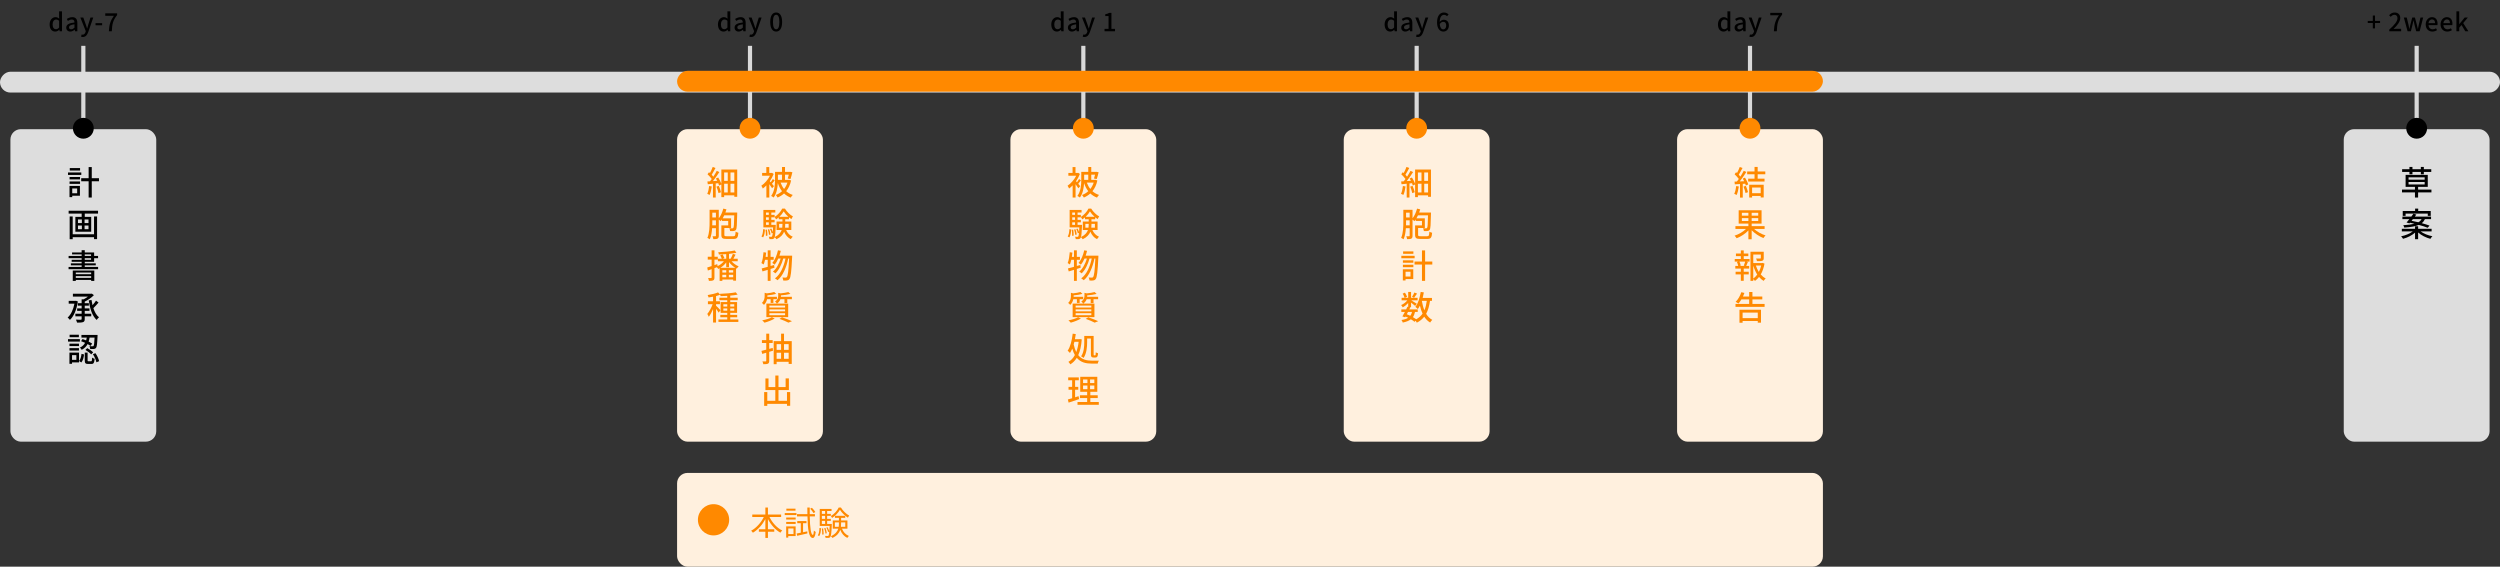<svg width="1200" height="272" viewBox="0 0 1200 272" fill="none" xmlns="http://www.w3.org/2000/svg">
<rect x="0" y="0" width="1200" height="272" fill="#333333" stroke="none"/>
<rect x="325" y="227" width="550" height="45" rx="5" fill="#FFF0DE"/>
<path d="M374.944 248.152H369.344C370.672 250.888 372.976 253.432 375.488 254.648C375.2 254.888 374.784 255.352 374.608 255.688C372.192 254.36 370.048 251.928 368.608 249.16V254.056H371.648V255.24H368.608V258.216H367.376V255.24H364.256V254.056H367.376V249.16C365.904 251.928 363.744 254.344 361.392 255.704C361.216 255.416 360.816 254.968 360.544 254.744C362.976 253.48 365.296 250.888 366.64 248.152H361.088V246.968H367.376V243.624H368.608V246.968H374.944V248.152ZM391.36 245.768L390.496 246.28C390.176 245.688 389.488 244.792 388.88 244.168L389.712 243.736C390.336 244.328 391.04 245.192 391.36 245.768ZM381.84 244.168V245.128H377.456V244.168H381.84ZM380.88 253.656H378.368V256.344H380.88V253.656ZM381.904 252.68V257.304H378.368V258.04H377.36V252.68H381.904ZM377.376 251.496V250.536H381.92V251.496H377.376ZM377.376 249.368V248.424H381.92V249.368H377.376ZM376.672 247.24V246.264H382.304V247.24H376.672ZM385.472 255.464L387.488 255.048L387.552 256.04C385.84 256.456 384.032 256.856 382.656 257.176L382.384 256.088C382.944 255.976 383.632 255.848 384.384 255.688V251.128H382.688V250.104H387.104V251.128H385.472V255.464ZM391.168 247.864H388.688C388.784 253.176 389.232 256.696 390.176 256.76C390.432 256.776 390.608 255.96 390.672 254.664C390.88 254.92 391.376 255.224 391.552 255.336C391.264 257.656 390.688 258.248 390.16 258.232C388.208 258.168 387.728 254.168 387.584 247.864H382.56V246.792H387.552C387.536 245.784 387.536 244.728 387.52 243.624H388.672C388.656 244.728 388.656 245.784 388.672 246.792H391.168V247.864ZM402.576 243.624H403.648C404.608 245.192 406.16 246.712 407.6 247.48C407.392 247.752 407.136 248.168 406.976 248.488C405.552 247.592 404.032 246.088 403.168 244.696C402.4 246.056 400.96 247.64 399.392 248.632C399.264 248.36 399.008 247.928 398.8 247.704C400.368 246.776 401.888 245.112 402.576 243.624ZM393.216 257.336L392.544 256.952C393.104 256.168 393.296 254.76 393.344 253.416L394.096 253.56C394.016 254.968 393.84 256.488 393.216 257.336ZM394.464 253.688L395.088 253.608C395.264 254.552 395.36 255.736 395.344 256.52L394.688 256.616C394.72 255.816 394.624 254.632 394.464 253.688ZM394.496 250.008V251.48H396.048V250.008H394.496ZM396.048 245.288H394.496V246.664H396.048V245.288ZM396.048 249.048V247.624H394.496V249.048H396.048ZM397.024 251.48H399.28C399.28 251.48 399.28 251.784 399.264 251.944C399.104 255.88 398.912 257.288 398.544 257.768C398.304 258.04 398.064 258.152 397.696 258.184C397.376 258.216 396.816 258.216 396.272 258.184C396.24 257.896 396.16 257.48 396 257.24C396.544 257.272 397.04 257.272 397.248 257.272C397.44 257.272 397.552 257.256 397.68 257.112C397.84 256.904 397.968 256.36 398.064 255.144L397.52 255.368C397.376 254.792 397.024 253.928 396.656 253.288L397.216 253.08C397.552 253.672 397.936 254.472 398.08 255.016C398.144 254.36 398.192 253.512 398.24 252.44H393.472V244.28H399.136V245.288H397.024V246.664H398.8V247.624H397.024V249.048H398.8V250.008H397.024V251.48ZM396.864 255.96L396.24 256.12C396.176 255.432 395.904 254.36 395.616 253.544L396.208 253.416C396.512 254.216 396.8 255.288 396.864 255.96ZM400.736 252.856H402.576C402.656 252.328 402.672 251.8 402.672 251.288V250.76H400.736V252.856ZM405.728 250.76H403.728V251.304C403.728 251.816 403.712 252.344 403.648 252.856H405.728V250.76ZM406.768 253.768H404.144C404.768 255.368 405.92 256.632 407.472 257.256C407.232 257.464 406.88 257.912 406.72 258.2C405.152 257.464 404 256.088 403.328 254.344C402.832 255.8 401.776 257.16 399.568 258.216C399.408 257.976 399.072 257.576 398.816 257.384C400.976 256.392 401.936 255.112 402.368 253.768H399.728V249.832H402.672V248.568H400.768V247.592H405.712V248.568H403.728V249.832H406.768V253.768Z" fill="#FF8900"/>
<circle cx="342.5" cy="249.5" r="7.5" fill="#FF8900"/>
<path d="M26.544 15.156C24.888 15.156 23.82 13.896 23.82 11.7C23.82 9.564 25.176 8.232 26.652 8.232C27.408 8.232 27.888 8.52 28.428 8.976L28.368 7.884V5.436H29.748V15H28.62L28.512 14.256H28.464C27.972 14.76 27.288 15.156 26.544 15.156ZM26.868 14.016C27.42 14.016 27.888 13.764 28.368 13.212V9.984C27.876 9.54 27.408 9.384 26.916 9.384C25.992 9.384 25.248 10.26 25.248 11.688C25.248 13.188 25.836 14.016 26.868 14.016ZM33.742 15.156C32.602 15.156 31.799 14.412 31.799 13.248C31.799 11.832 32.998 11.1 35.746 10.8C35.734 10.032 35.459 9.36 34.486 9.36C33.791 9.36 33.142 9.672 32.578 10.032L32.062 9.096C32.746 8.664 33.67 8.232 34.727 8.232C36.37 8.232 37.127 9.276 37.127 11.028V15H35.998L35.891 14.244H35.843C35.242 14.76 34.535 15.156 33.742 15.156ZM34.163 14.064C34.739 14.064 35.206 13.788 35.746 13.296V11.676C33.791 11.904 33.13 12.408 33.13 13.152C33.13 13.8 33.575 14.064 34.163 14.064ZM39.745 17.76C39.409 17.76 39.145 17.712 38.917 17.628L39.181 16.548C39.301 16.584 39.493 16.644 39.661 16.644C40.381 16.644 40.801 16.116 41.041 15.408L41.173 14.952L38.557 8.4H39.973L41.197 11.796C41.389 12.384 41.593 13.044 41.797 13.656H41.857C42.025 13.056 42.205 12.396 42.373 11.796L43.429 8.4H44.773L42.349 15.396C41.833 16.812 41.137 17.76 39.745 17.76ZM45.852 12.12V11.1H49.02V12.12H45.852ZM52.253 15C52.409 11.88 53.009 9.9 54.677 7.572H50.525V6.408H56.213V7.248C54.185 9.78 53.813 11.652 53.669 15H52.253Z" fill="black"/>
<rect x="39.001" y="22" width="2" height="35" fill="#D9D9D9"/>
<rect x="5" y="62" width="70" height="150" rx="5" fill="#DDDDDD"/>
<circle cx="40.001" cy="61.568" r="5" fill="black"/>
<path d="M38.432 80.672V81.84H33.489V80.672H38.432ZM39.025 82.784V83.968H32.641V82.784H39.025ZM37.041 90.448H34.672V92.752H37.041V90.448ZM38.368 89.248V93.952H34.672V94.624H33.361V89.248H38.368ZM33.392 88.256V87.088H38.416V88.256H33.392ZM33.392 86.112V84.96H38.416V86.112H33.392ZM47.505 85.52V86.992H44.048V94.816H42.544V86.992H38.977V85.52H42.544V80.192H44.048V85.52H47.505ZM45.136 112.448V103.888H46.593V114.784H45.136V113.856H34.897V114.816H33.441V103.888H34.897V112.448H45.136ZM42.48 107.072V105.328H40.593V107.072H42.48ZM42.48 110.016V108.256H40.593V110.016H42.48ZM37.425 108.256V110.016H39.297V108.256H37.425ZM37.425 105.328V107.072H39.297V105.328H37.425ZM32.944 101.152H47.056V102.528H40.688V104.096H43.776V111.248H36.176V104.096H39.2V102.528H32.944V101.152ZM43.761 130.816H36.385V131.616H43.761V130.816ZM36.385 133.392H43.761V132.544H36.385V133.392ZM34.928 134.864V129.856H45.264V134.848H43.761V134.384H36.385V134.864H34.928ZM40.688 123.936V124.72H43.712V123.936H40.688ZM40.688 122.096V122.864H43.712V122.096H40.688ZM40.688 128.128H47.089V129.2H32.913V128.128H39.184V127.36H34.017V126.4H39.184V125.664H34.401V124.72H39.184V123.936H32.928V122.864H39.184V122.096H34.593V121.184H39.184V120.096H40.688V121.184H45.184V122.864H47.072V123.936H45.184V125.664H40.688V126.4H45.968V127.36H40.688V128.128ZM36.465 144.368L37.361 144.704C36.785 148.72 35.377 151.872 33.569 153.552C33.328 153.216 32.785 152.64 32.465 152.432C34.001 151.072 35.169 148.688 35.728 145.776H32.977V144.432H36.176L36.465 144.368ZM40.672 149.232V150.592H43.792V151.84H40.672V153.136C40.672 153.984 40.465 154.384 39.873 154.608C39.281 154.832 38.337 154.864 36.992 154.864C36.913 154.464 36.657 153.84 36.449 153.44C37.456 153.488 38.496 153.488 38.8 153.472C39.089 153.456 39.184 153.376 39.184 153.104V151.84H36.176V150.592H39.184V149.232H37.025V148.032H39.184V146.736H37.377V145.52H39.184V143.68H40.129C40.849 143.312 41.584 142.848 42.193 142.368H34.992V141.008H43.728L44.065 140.928L45.072 141.68C43.937 142.832 42.288 144.016 40.672 144.784V145.52H42.657V146.736H40.672V148.032H42.944V149.232H40.672ZM46.096 144.304L47.297 145.232C46.529 146.112 45.6 147.152 44.816 147.92C45.425 149.776 46.304 151.344 47.52 152.304C47.169 152.576 46.657 153.152 46.416 153.584C44.257 151.664 43.184 148.208 42.593 144.192L43.92 143.968C44.048 144.832 44.209 145.68 44.401 146.496C45.025 145.776 45.681 144.96 46.096 144.304ZM38.913 163.76L39.617 162.736C40.176 162.912 40.752 163.136 41.344 163.392C41.472 162.96 41.569 162.512 41.648 162.064H39.089V160.784H46.833C46.833 160.784 46.833 161.2 46.816 161.376C46.657 165.072 46.513 166.496 46.096 166.976C45.825 167.328 45.536 167.456 45.089 167.504C44.721 167.552 44.017 167.552 43.297 167.52C43.281 167.104 43.136 166.528 42.913 166.16C43.569 166.224 44.16 166.224 44.401 166.224C44.641 166.24 44.785 166.208 44.913 166.048C45.12 165.776 45.281 164.752 45.392 162.064H42.992C42.897 162.704 42.752 163.344 42.544 163.952C43.2 164.272 43.792 164.608 44.224 164.896L43.505 166.048C43.12 165.76 42.608 165.456 42.048 165.152C41.472 166.24 40.593 167.216 39.217 167.92C39.056 167.584 38.672 167.088 38.352 166.848C39.584 166.288 40.352 165.472 40.849 164.544C40.209 164.24 39.536 163.968 38.913 163.76ZM41.008 167.968L41.873 167.104C42.88 167.632 44.129 168.48 44.705 169.136L43.776 170.112C43.217 169.456 42.017 168.56 41.008 167.968ZM37.856 160.672V161.84H33.408V160.672H37.856ZM38.352 162.784V163.968H32.641V162.784H38.352ZM37.904 164.96V166.112H33.344V164.96H37.904ZM33.344 168.256V167.088H37.904V168.256H33.344ZM36.657 170.448H34.577V172.752H36.657V170.448ZM37.92 169.248V173.952H34.577V174.624H33.328V169.248H37.92ZM39.041 173.968L37.953 173.28C38.657 172.496 38.977 171.136 39.136 169.84L40.337 170.144C40.176 171.552 39.856 173.056 39.041 173.968ZM42.513 173.408H43.697C44.081 173.408 44.145 173.2 44.193 171.648C44.449 171.888 45.041 172.112 45.425 172.208C45.281 174.192 44.913 174.704 43.856 174.704H42.288C40.992 174.704 40.688 174.288 40.688 172.96V169.264H42.048V172.944C42.048 173.344 42.112 173.408 42.513 173.408ZM44.593 170L45.809 169.52C46.657 170.704 47.361 172.272 47.584 173.36L46.273 173.904C46.081 172.832 45.392 171.2 44.593 170Z" fill="black"/>
<path d="M1138.95 13.644V11.052H1136.52V10.044H1138.95V7.452H1140.01V10.044H1142.44V11.052H1140.01V13.644H1138.95ZM1146.85 15V14.196C1149.45 11.892 1150.79 10.176 1150.79 8.724C1150.79 7.764 1150.28 7.104 1149.29 7.104C1148.6 7.104 1148.02 7.548 1147.55 8.088L1146.77 7.32C1147.53 6.504 1148.31 6 1149.46 6C1151.08 6 1152.13 7.056 1152.13 8.652C1152.13 10.356 1150.77 12.12 1148.9 13.908C1149.35 13.86 1149.91 13.824 1150.34 13.824H1152.55V15H1146.85ZM1155.63 15L1153.85 8.4H1155.24L1156.11 11.976C1156.25 12.612 1156.35 13.224 1156.47 13.848H1156.52C1156.67 13.224 1156.8 12.6 1156.95 11.976L1157.88 8.4H1159.16L1160.11 11.976C1160.27 12.612 1160.4 13.224 1160.55 13.848H1160.6C1160.73 13.224 1160.84 12.612 1160.99 11.976L1161.84 8.4H1163.13L1161.43 15H1159.77L1158.93 11.736C1158.78 11.112 1158.66 10.512 1158.51 9.828H1158.45C1158.32 10.512 1158.2 11.124 1158.03 11.748L1157.23 15H1155.63ZM1167.54 15.156C1165.75 15.156 1164.33 13.884 1164.33 11.712C1164.33 9.564 1165.79 8.232 1167.34 8.232C1169.09 8.232 1170.03 9.492 1170.03 11.364C1170.03 11.628 1170 11.904 1169.97 12.06H1165.68C1165.79 13.32 1166.58 14.076 1167.72 14.076C1168.31 14.076 1168.81 13.896 1169.29 13.584L1169.77 14.46C1169.16 14.868 1168.41 15.156 1167.54 15.156ZM1165.67 11.112H1168.84C1168.84 9.972 1168.32 9.312 1167.36 9.312C1166.53 9.312 1165.8 9.948 1165.67 11.112ZM1174.69 15.156C1172.9 15.156 1171.47 13.884 1171.47 11.712C1171.47 9.564 1172.93 8.232 1174.48 8.232C1176.23 8.232 1177.17 9.492 1177.17 11.364C1177.17 11.628 1177.15 11.904 1177.11 12.06H1172.83C1172.93 13.32 1173.73 14.076 1174.87 14.076C1175.45 14.076 1175.96 13.896 1176.44 13.584L1176.92 14.46C1176.31 14.868 1175.55 15.156 1174.69 15.156ZM1172.81 11.112H1175.98C1175.98 9.972 1175.47 9.312 1174.51 9.312C1173.68 9.312 1172.95 9.948 1172.81 11.112ZM1179.08 15V5.436H1180.43V11.604H1180.46L1183.06 8.4H1184.58L1182.34 11.076L1184.83 15H1183.33L1181.54 12.012L1180.43 13.296V15H1179.08Z" fill="black"/>
<rect x="1159" y="22" width="2" height="35" fill="#D9D9D9"/>
<rect x="1125" y="62" width="70" height="150" rx="5" fill="#DDDDDD"/>
<circle cx="1160" cy="61.568" r="5" fill="black"/>
<path d="M1156.53 83.648V82.528H1153.02V81.216H1156.53V80.144H1157.98V81.216H1162V80.144H1163.44V81.216H1167.01V82.528H1163.44V83.648H1162V82.528H1157.98V83.648H1156.53ZM1156.11 87.36V88.528H1163.84V87.36H1156.11ZM1156.11 85.104V86.256H1163.84V85.104H1156.11ZM1167.09 91.008V92.352H1160.69V94.816H1159.18V92.352H1152.96V91.008H1159.18V89.696H1154.69V83.936H1165.33V89.696H1160.69V91.008H1167.09ZM1154.69 102.528V103.632H1153.31V101.28H1159.25V100.144H1160.74V101.28H1166.75V103.632H1165.33V102.528H1154.69ZM1162.37 105.168H1158.19C1157.98 105.44 1157.76 105.712 1157.55 105.984C1158.58 106.176 1159.7 106.416 1160.82 106.688C1161.55 106.288 1162.02 105.776 1162.37 105.168ZM1156.53 107.232L1155.14 106.8C1155.55 106.352 1156.02 105.776 1156.51 105.168H1153.15V103.968H1157.44C1157.79 103.488 1158.14 103.024 1158.45 102.592L1159.84 102.992C1159.62 103.312 1159.38 103.632 1159.12 103.968H1166.91V105.168H1163.97C1163.62 105.936 1163.14 106.576 1162.45 107.12C1163.89 107.504 1165.2 107.92 1166.18 108.288L1165.28 109.328C1164.26 108.896 1162.7 108.416 1161.02 107.952C1159.47 108.624 1157.26 109.024 1154.05 109.248C1154 108.928 1153.74 108.384 1153.57 108.096C1155.92 107.952 1157.65 107.728 1158.94 107.408C1158.21 107.216 1157.49 107.056 1156.8 106.912L1156.53 107.232ZM1167.17 111.072H1161.86C1163.3 112.128 1165.49 112.992 1167.54 113.392C1167.23 113.696 1166.8 114.256 1166.59 114.64C1164.5 114.096 1162.22 112.976 1160.7 111.584V114.816H1159.22V111.664C1157.73 113.008 1155.54 114.096 1153.46 114.624C1153.26 114.272 1152.85 113.728 1152.54 113.424C1154.56 113.024 1156.74 112.144 1158.13 111.072H1152.88V109.84H1159.22V108.608H1160.7V109.84H1167.17V111.072Z" fill="black"/>
<path d="M347.34 15.156C345.684 15.156 344.616 13.896 344.616 11.712C344.616 9.564 345.972 8.232 347.448 8.232C348.204 8.232 348.684 8.52 349.224 8.976L349.164 7.884V5.436H350.544V15H349.416L349.296 14.256H349.26C348.768 14.76 348.084 15.156 347.34 15.156ZM347.664 14.016C348.216 14.016 348.684 13.764 349.164 13.212V9.984C348.672 9.54 348.204 9.384 347.712 9.384C346.788 9.384 346.044 10.26 346.044 11.688C346.044 13.188 346.632 14.016 347.664 14.016ZM354.539 15.156C353.399 15.156 352.595 14.412 352.595 13.248C352.595 11.832 353.795 11.1 356.543 10.8C356.531 10.032 356.255 9.36 355.283 9.36C354.587 9.36 353.939 9.672 353.375 10.032L352.859 9.096C353.543 8.664 354.467 8.232 355.523 8.232C357.167 8.232 357.923 9.276 357.923 11.028V15H356.795L356.675 14.244H356.639C356.039 14.76 355.331 15.156 354.539 15.156ZM354.959 14.064C355.535 14.064 356.003 13.788 356.543 13.296V11.676C354.587 11.916 353.927 12.408 353.927 13.152C353.927 13.8 354.371 14.064 354.959 14.064ZM365.569 8.4L363.145 15.396C362.629 16.812 361.933 17.76 360.541 17.76C360.205 17.76 359.941 17.712 359.713 17.628L359.977 16.548C360.097 16.584 360.289 16.644 360.457 16.644C361.177 16.644 361.597 16.116 361.837 15.408L361.969 14.952L359.353 8.4H360.769L361.993 11.796C362.185 12.384 362.389 13.044 362.593 13.656H362.653L363.169 11.796L364.225 8.4H365.569ZM372.56 15.156C370.82 15.156 369.704 13.62 369.704 10.548C369.704 7.488 370.82 6 372.56 6C374.288 6 375.416 7.5 375.416 10.548C375.416 13.62 374.288 15.156 372.56 15.156ZM372.56 14.064C373.46 14.064 374.096 13.104 374.096 10.548C374.096 8.016 373.46 7.092 372.56 7.092C371.66 7.092 371.024 8.016 371.024 10.548C371.024 13.104 371.66 14.064 372.56 14.064Z" fill="black"/>
<rect x="359" y="22" width="2" height="35" fill="#D9D9D9"/>
<rect x="325" y="62" width="70" height="150" rx="5" fill="#FFF0DE"/>
<circle cx="360" cy="61.568" r="5" fill="#FF8900"/>
<path d="M340.392 89.28L341.656 89.504C341.464 91.008 341.112 92.56 340.616 93.568C340.36 93.408 339.784 93.136 339.48 93.024C339.96 92.064 340.248 90.64 340.392 89.28ZM343.896 89.584L345.032 89.216C345.464 90.192 345.896 91.456 346.072 92.272L344.888 92.704C344.744 91.856 344.296 90.576 343.896 89.584ZM350.632 92.384H352.472V88.192H350.632V92.384ZM347.592 88.192V92.384H349.32V88.192H347.592ZM349.32 82.768H347.592V86.832H349.32V82.768ZM352.472 86.832V82.768H350.632V86.832H352.472ZM346.248 81.376H353.864V94.48H352.472V93.76H347.592V94.608H346.248V88.528L345.144 89.056C345.064 88.736 344.936 88.352 344.776 87.936L343.544 88.064V94.8H342.216V88.192C341.32 88.288 340.472 88.368 339.736 88.432L339.544 87.104C339.912 87.088 340.344 87.056 340.808 87.024C341.08 86.688 341.352 86.32 341.64 85.92C341.16 85.216 340.328 84.32 339.608 83.648L340.328 82.656C340.472 82.784 340.616 82.912 340.776 83.056C341.272 82.144 341.8 80.992 342.104 80.128L343.432 80.64C342.856 81.728 342.184 82.976 341.608 83.872C341.912 84.192 342.184 84.512 342.392 84.8C343.032 83.84 343.624 82.832 344.04 82L345.288 82.592C344.408 83.968 343.256 85.616 342.216 86.928L344.248 86.784C344.04 86.4 343.832 86.032 343.624 85.68L344.728 85.2C345.336 86.144 345.96 87.344 346.248 88.224V81.376ZM341.88 108.144H343.64V105.744H341.912V106.448C341.912 106.976 341.912 107.552 341.88 108.144ZM343.64 102.08H341.912V104.384H343.64V102.08ZM348.84 113.392H352.008C352.856 113.392 352.984 113.072 353.096 111.184C353.416 111.424 354.008 111.632 354.424 111.728C354.232 114.08 353.784 114.688 352.088 114.688H348.728C346.808 114.688 346.248 114.304 346.248 112.72V108.176H349.544V106.048H346.536V105.344C346.344 105.632 346.136 105.904 345.928 106.16C345.736 105.968 345.352 105.632 345.016 105.376V113.136C345.016 113.84 344.872 114.288 344.44 114.528C344.024 114.752 343.4 114.8 342.392 114.8C342.36 114.432 342.184 113.776 341.992 113.392C342.632 113.424 343.208 113.408 343.384 113.408C343.576 113.392 343.64 113.328 343.64 113.136V109.52H341.816C341.688 111.408 341.384 113.376 340.712 114.864C340.44 114.64 339.864 114.32 339.544 114.192C340.536 111.968 340.6 108.784 340.6 106.448V100.704H345.016V104.8C345.976 103.584 346.728 101.872 347.192 100.128L348.696 100.496C348.552 101.008 348.376 101.536 348.184 102.032H353.864V102.672C353.752 107.872 353.672 109.712 353.256 110.288C352.968 110.704 352.68 110.816 352.216 110.88C351.8 110.944 351.144 110.944 350.456 110.912C350.424 110.512 350.264 109.92 350.04 109.552C350.68 109.6 351.256 109.616 351.512 109.616C351.736 109.616 351.88 109.568 352.008 109.376C352.264 109.04 352.36 107.52 352.44 103.36H347.64C347.4 103.856 347.144 104.336 346.888 104.784H350.92V109.44H347.688V112.72C347.688 113.28 347.864 113.392 348.84 113.392ZM345.768 128.56H352.968C351.848 127.872 350.712 126.864 349.928 125.808V128.256H348.584V125.968C347.848 126.976 346.84 127.904 345.768 128.56ZM349.848 133.072H351.928V131.904H349.848V133.072ZM346.728 131.904V133.072H348.6V131.904H346.728ZM348.6 130.832V129.68H346.728V130.832H348.6ZM351.928 130.832V129.68H349.848V130.832H351.928ZM354.104 125.408H351.144C352.024 126.416 353.368 127.376 354.568 127.856C354.28 128.112 353.848 128.592 353.64 128.944C353.528 128.896 353.416 128.832 353.304 128.768V134.72H351.928V134.16H346.728V134.816H345.416V128.768C345.192 128.896 345 129.008 344.776 129.104C344.616 128.864 344.36 128.512 344.12 128.256L342.936 128.704V133.184C342.936 133.92 342.792 134.32 342.36 134.544C341.928 134.784 341.304 134.832 340.28 134.832C340.248 134.48 340.072 133.84 339.88 133.456C340.52 133.472 341.112 133.472 341.288 133.456C341.496 133.456 341.576 133.408 341.576 133.184V129.2C340.936 129.44 340.328 129.664 339.768 129.856L339.48 128.4C340.056 128.224 340.792 128 341.576 127.728V124.624H339.72V123.248H341.576V120.16H342.936V123.248H344.536V124.624H342.936V127.264L344.28 126.768L344.456 127.744C345.608 127.2 346.712 126.336 347.464 125.408H344.6V124.208H346.472C346.296 123.744 345.976 123.04 345.72 122.512L346.888 122.16C347.208 122.704 347.56 123.424 347.736 123.856L346.76 124.208H348.584V121.984C347.384 122.08 346.168 122.144 345.064 122.176C345.032 121.856 344.872 121.376 344.728 121.088C347.48 120.944 350.776 120.656 352.68 120.224L353.48 121.312C352.488 121.536 351.24 121.712 349.928 121.856V124.208H350.696C351.096 123.504 351.544 122.544 351.784 121.856L353.064 122.224C352.744 122.896 352.36 123.616 352.024 124.208H354.104V125.408ZM345.816 148.896L344.952 150.064C344.712 149.616 344.184 148.864 343.704 148.208V154.8H342.264V148.336C341.672 149.792 340.936 151.168 340.216 152.064C340.072 151.648 339.72 151.04 339.496 150.688C340.44 149.6 341.464 147.696 342.072 146H339.8V144.592H342.264V142.416C341.528 142.576 340.792 142.688 340.104 142.784C340.04 142.448 339.848 141.952 339.672 141.632C341.448 141.344 343.464 140.88 344.664 140.352L345.688 141.488C345.112 141.712 344.424 141.92 343.704 142.112V144.592H345.576V146H343.704V146.736C344.168 147.136 345.528 148.528 345.816 148.896ZM347.208 149.12H349.08V148.048H347.208V149.12ZM347.208 146.048V147.12H349.08V146.048H347.208ZM352.44 146.048H350.52V147.12H352.44V146.048ZM352.44 149.12V148.048H350.52V149.12H352.44ZM350.52 153.328H354.408V154.528H344.856V153.328H349.08V152.288H345.752V151.136H349.08V150.176H345.896V144.992H349.08V144.096H345.304V142.912H349.08V142.016C347.976 142.08 346.888 142.128 345.864 142.144C345.832 141.84 345.672 141.328 345.528 141.04C348.168 140.944 351.352 140.688 353.176 140.32L354.056 141.408C353.064 141.632 351.832 141.792 350.52 141.904V142.912H354.088V144.096H350.52V144.992H353.8V150.176H350.52V151.136H353.848V152.288H350.52V153.328Z" fill="#FF8900"/>
<path d="M371.496 89.36L370.616 90.368C370.344 89.888 369.8 89.104 369.272 88.4V94.832H367.864V88.976C367.304 89.568 366.728 90.096 366.152 90.512C366.008 90.112 365.64 89.408 365.432 89.152C367 88.112 368.616 86.272 369.576 84.368H365.816V83.008H367.832V80.192H369.24V83.008H370.312L370.568 82.96L371.352 83.504C370.888 84.72 370.248 85.904 369.496 86.976C369.624 87.136 369.784 87.312 369.944 87.504C370.312 87.008 370.728 86.384 370.968 85.936L371.848 86.592C371.432 87.152 370.968 87.76 370.552 88.224C370.968 88.72 371.336 89.168 371.496 89.36ZM375.368 83.856H373.4V86.272V86.352H375.368V83.856ZM377.96 87.664H374.68C375.096 88.8 375.64 89.824 376.36 90.704C377.032 89.84 377.592 88.816 377.96 87.664ZM378.808 86.288L379.736 86.64C379.272 88.752 378.456 90.448 377.368 91.776C378.264 92.56 379.304 93.184 380.536 93.568C380.216 93.856 379.768 94.448 379.56 94.848C378.312 94.384 377.256 93.712 376.344 92.864C375.432 93.696 374.376 94.352 373.24 94.832C373.048 94.464 372.664 93.888 372.376 93.6C373.464 93.2 374.488 92.576 375.368 91.776C374.504 90.672 373.848 89.36 373.352 87.888C373.24 90.176 372.776 92.912 371.352 94.816C371.096 94.592 370.488 94.208 370.152 94.048C371.832 91.792 372.008 88.576 372.008 86.272V82.512H375.368V80.16H376.808V82.512H379.048L379.288 82.464L380.344 82.688C380.088 83.808 379.72 85.136 379.416 85.952L378.12 85.696C378.296 85.216 378.472 84.544 378.616 83.856H376.808V86.352H378.536L378.808 86.288ZM366.296 113.936L365.496 113.504C366.056 112.704 366.248 111.344 366.312 109.984L367.16 110.16C367.096 111.584 366.92 113.072 366.296 113.936ZM367.432 110.288L368.136 110.208C368.312 111.136 368.392 112.336 368.36 113.104L367.608 113.216C367.656 112.416 367.576 111.232 367.432 110.288ZM370.232 107.952H372.376C372.376 107.952 372.376 108.336 372.36 108.496C372.232 111.44 372.104 112.992 371.88 113.776C373.832 112.848 374.776 111.648 375.208 110.4H372.744V106.352H375.576V105.248H373.8V104.336C373.384 104.704 372.936 105.04 372.488 105.312C372.344 104.992 372.056 104.48 371.816 104.176V104.32H370.232V105.536H371.816V106.704H370.232V107.952ZM367.672 106.704V107.952H369.016V106.704H367.672ZM369.016 104.32H367.672V105.536H369.016V104.32ZM369.016 102H367.672V103.152H369.016V102ZM374.088 104.08H378.424C377.528 103.296 376.712 102.352 376.168 101.456C375.704 102.32 374.952 103.264 374.088 104.08ZM378.552 107.472H376.904V107.792C376.904 108.288 376.888 108.784 376.824 109.28H378.552V107.472ZM373.976 109.28H375.48C375.56 108.768 375.576 108.272 375.576 107.776V107.472H373.976V109.28ZM379.832 110.4H377.352C377.976 111.856 379.08 113.04 380.52 113.632C380.216 113.888 379.784 114.448 379.576 114.8C378.12 114.096 377.048 112.816 376.376 111.216C375.832 112.576 374.76 113.856 372.696 114.848C372.552 114.56 372.152 114.096 371.864 113.856C371.8 114.064 371.72 114.208 371.64 114.304C371.4 114.608 371.128 114.736 370.76 114.768C370.424 114.816 369.896 114.816 369.352 114.8C369.32 114.448 369.208 113.936 369.016 113.632C369.512 113.68 369.944 113.68 370.152 113.68C370.328 113.68 370.456 113.648 370.568 113.488C370.712 113.312 370.824 112.832 370.92 111.792L370.376 112C370.264 111.424 369.928 110.576 369.592 109.92L370.232 109.712C370.504 110.208 370.792 110.848 370.952 111.36C371 110.768 371.048 110.048 371.08 109.136H366.424V100.768H372.152V102H370.232V103.152H371.816V104.128C373.32 103.232 374.776 101.552 375.464 100.144H376.776C377.72 101.664 379.208 103.152 380.616 103.888C380.36 104.224 380.056 104.752 379.864 105.168C379.48 104.928 379.08 104.64 378.696 104.32V105.248H376.904V106.352H379.832V110.4ZM369.832 112.576L369.112 112.736C369.064 112.048 368.824 110.976 368.568 110.16L369.24 110.032C369.528 110.832 369.784 111.904 369.832 112.576ZM371.56 127.184L371.752 128.496C371.128 128.704 370.504 128.896 369.88 129.088V134.816H368.504V129.52L365.992 130.288L365.608 128.864C366.408 128.656 367.416 128.384 368.504 128.08V124.72H367.224C367.032 125.568 366.808 126.336 366.568 126.944C366.328 126.752 365.784 126.432 365.48 126.272C366.04 124.976 366.328 122.96 366.488 121.056L367.752 121.264C367.672 121.952 367.592 122.64 367.496 123.312H368.504V120.144H369.88V123.312H371.368V124.72H369.88V127.664L371.56 127.184ZM374.12 122.72H380.232C380.232 122.72 380.232 123.232 380.216 123.424C379.864 130.608 379.56 133.136 378.936 133.92C378.6 134.4 378.28 134.544 377.768 134.624C377.336 134.704 376.664 134.688 375.96 134.656C375.944 134.224 375.784 133.616 375.544 133.2C376.216 133.264 376.808 133.264 377.112 133.264C377.368 133.264 377.528 133.2 377.688 132.976C378.152 132.448 378.488 130.176 378.776 124.096H378.328C377.512 128.224 375.8 132.432 373.208 134.512C372.92 134.24 372.392 133.856 371.976 133.632C374.552 131.792 376.232 127.968 377.032 124.096H375.96C375.256 126.784 373.864 129.712 372.168 131.216C371.896 130.944 371.416 130.576 371.016 130.368C372.664 129.088 373.976 126.56 374.712 124.096H373.576C373.08 125.248 372.504 126.256 371.848 127.04C371.608 126.832 371.016 126.384 370.696 126.192C371.992 124.784 372.904 122.512 373.432 120.144L374.776 120.4C374.6 121.2 374.36 121.984 374.12 122.72ZM376.536 143.6H374.6C374.344 144.352 373.832 145.12 372.92 145.728C372.76 145.408 372.312 144.928 372.008 144.72C373.32 143.888 373.544 142.88 373.544 142V140.56L374.616 140.816C376.024 140.672 377.512 140.448 378.424 140.192L379.384 141.088C378.136 141.424 376.408 141.664 374.856 141.776V142.064C374.856 142.192 374.856 142.32 374.84 142.464H380.104V143.6H377.896V145.456H376.536V143.6ZM369.304 150.336V151.296H376.84V150.336H369.304ZM369.304 148.496V149.44H376.84V148.496H369.304ZM369.304 146.688V147.6H376.84V146.688H369.304ZM367.864 152.224V145.744H378.328V152.224H367.864ZM369.912 143.6H368.184C367.992 144.544 367.56 145.552 366.696 146.352C366.488 146.048 366.024 145.6 365.704 145.408C366.856 144.368 367.032 143.088 367.032 142.064V140.528L368.072 140.816C369.384 140.656 370.792 140.432 371.624 140.16L372.568 141.072C371.4 141.408 369.8 141.648 368.344 141.776V142.112C368.344 142.224 368.344 142.336 368.328 142.464H372.936V143.6H371.224V145.424H369.912V143.6ZM370.504 152.272L371.864 152.896C370.568 153.68 368.568 154.448 366.968 154.88C366.712 154.592 366.184 154.032 365.848 153.776C367.496 153.456 369.4 152.896 370.504 152.272ZM374.152 153.056L375.368 152.304C377.08 152.88 379 153.616 380.152 154.16L378.44 154.864C377.496 154.352 375.816 153.632 374.152 153.056ZM370.888 166.992L371.064 168.336C370.44 168.528 369.832 168.704 369.224 168.88V173.2C369.224 173.952 369.064 174.336 368.616 174.56C368.152 174.784 367.464 174.832 366.392 174.816C366.344 174.464 366.152 173.856 365.96 173.472C366.632 173.504 367.304 173.504 367.496 173.488C367.704 173.488 367.8 173.424 367.8 173.184V169.312C367.112 169.504 366.472 169.696 365.864 169.872L365.496 168.432C366.136 168.272 366.936 168.064 367.8 167.84V164.64H365.72V163.264H367.8V160.16H369.224V163.264H370.888V164.64H369.224V167.456L370.888 166.992ZM376.328 172.24H378.552V169.312H376.328V172.24ZM372.776 169.312V172.24H374.92V169.312H372.776ZM374.92 165.168H372.776V167.936H374.92V165.168ZM378.552 165.168H376.328V167.936H378.552V165.168ZM376.328 163.744H380.04V174.688H378.552V173.664H372.776V174.8H371.368V163.744H374.92V160.176H376.328V163.744ZM377.752 188.192H379.288V194.8H377.752V193.856H368.296V194.832H366.792V188.192H368.296V192.4H372.152V187.232H367.4V181.648H368.888V185.792H372.152V180.256H373.672V185.792H377.096V181.632H378.664V187.232H373.672V192.4H377.752V188.192Z" fill="#FF8900"/>
<path d="M507.341 15.156C505.685 15.156 504.617 13.896 504.617 11.712C504.617 9.564 505.973 8.232 507.449 8.232C508.205 8.232 508.685 8.52 509.225 8.976L509.165 7.884V5.436H510.545V15H509.417L509.297 14.256H509.261C508.769 14.76 508.085 15.156 507.341 15.156ZM507.665 14.016C508.217 14.016 508.685 13.764 509.165 13.212V9.984C508.673 9.54 508.205 9.384 507.713 9.384C506.789 9.384 506.045 10.26 506.045 11.688C506.045 13.188 506.633 14.016 507.665 14.016ZM514.539 15.156C513.399 15.156 512.595 14.412 512.595 13.248C512.595 11.832 513.795 11.1 516.543 10.8C516.531 10.032 516.255 9.36 515.283 9.36C514.587 9.36 513.939 9.672 513.375 10.032L512.859 9.096C513.543 8.664 514.467 8.232 515.523 8.232C517.167 8.232 517.923 9.276 517.923 11.028V15H516.795L516.675 14.244H516.639C516.039 14.76 515.331 15.156 514.539 15.156ZM514.959 14.064C515.535 14.064 516.003 13.788 516.543 13.296V11.676C514.587 11.916 513.927 12.408 513.927 13.152C513.927 13.8 514.371 14.064 514.959 14.064ZM525.57 8.4L523.146 15.396C522.63 16.812 521.934 17.76 520.542 17.76C520.206 17.76 519.942 17.712 519.714 17.628L519.978 16.548C520.098 16.584 520.29 16.644 520.458 16.644C521.178 16.644 521.598 16.116 521.838 15.408L521.97 14.952L519.354 8.4H520.77L521.994 11.796C522.186 12.384 522.39 13.044 522.594 13.656H522.654L523.17 11.796L524.226 8.4H525.57ZM530.172 15V13.86H532.104V7.716H530.52V6.84C531.348 6.684 531.936 6.48 532.44 6.168H533.484V13.86H535.212V15H530.172Z" fill="black"/>
<rect x="519" y="22" width="2" height="35" fill="#D9D9D9"/>
<rect x="485" y="62" width="70" height="150" rx="5" fill="#FFF0DE"/>
<circle cx="520" cy="61.568" r="5" fill="#FF8900"/>
<path d="M518.496 89.36L517.616 90.368C517.344 89.888 516.8 89.104 516.272 88.4V94.832H514.864V88.976C514.304 89.568 513.728 90.096 513.152 90.512C513.008 90.112 512.64 89.408 512.432 89.152C514 88.112 515.616 86.272 516.576 84.368H512.816V83.008H514.832V80.192H516.24V83.008H517.312L517.568 82.96L518.352 83.504C517.888 84.72 517.248 85.904 516.496 86.976C516.624 87.136 516.784 87.312 516.944 87.504C517.312 87.008 517.728 86.384 517.968 85.936L518.848 86.592C518.432 87.152 517.968 87.76 517.552 88.224C517.968 88.72 518.336 89.168 518.496 89.36ZM522.368 83.856H520.4V86.272V86.352H522.368V83.856ZM524.96 87.664H521.68C522.096 88.8 522.64 89.824 523.36 90.704C524.032 89.84 524.592 88.816 524.96 87.664ZM525.808 86.288L526.736 86.64C526.272 88.752 525.456 90.448 524.368 91.776C525.264 92.56 526.304 93.184 527.536 93.568C527.216 93.856 526.768 94.448 526.56 94.848C525.312 94.384 524.256 93.712 523.344 92.864C522.432 93.696 521.376 94.352 520.24 94.832C520.048 94.464 519.664 93.888 519.376 93.6C520.464 93.2 521.488 92.576 522.368 91.776C521.504 90.672 520.848 89.36 520.352 87.888C520.24 90.176 519.776 92.912 518.352 94.816C518.096 94.592 517.488 94.208 517.152 94.048C518.832 91.792 519.008 88.576 519.008 86.272V82.512H522.368V80.16H523.808V82.512H526.048L526.288 82.464L527.344 82.688C527.088 83.808 526.72 85.136 526.416 85.952L525.12 85.696C525.296 85.216 525.472 84.544 525.616 83.856H523.808V86.352H525.536L525.808 86.288ZM513.296 113.936L512.496 113.504C513.056 112.704 513.248 111.344 513.312 109.984L514.16 110.16C514.096 111.584 513.92 113.072 513.296 113.936ZM514.432 110.288L515.136 110.208C515.312 111.136 515.392 112.336 515.36 113.104L514.608 113.216C514.656 112.416 514.576 111.232 514.432 110.288ZM517.232 107.952H519.376C519.376 107.952 519.376 108.336 519.36 108.496C519.232 111.44 519.104 112.992 518.88 113.776C520.832 112.848 521.776 111.648 522.208 110.4H519.744V106.352H522.576V105.248H520.8V104.336C520.384 104.704 519.936 105.04 519.488 105.312C519.344 104.992 519.056 104.48 518.816 104.176V104.32H517.232V105.536H518.816V106.704H517.232V107.952ZM514.672 106.704V107.952H516.016V106.704H514.672ZM516.016 104.32H514.672V105.536H516.016V104.32ZM516.016 102H514.672V103.152H516.016V102ZM521.088 104.08H525.424C524.528 103.296 523.712 102.352 523.168 101.456C522.704 102.32 521.952 103.264 521.088 104.08ZM525.552 107.472H523.904V107.792C523.904 108.288 523.888 108.784 523.824 109.28H525.552V107.472ZM520.976 109.28H522.48C522.56 108.768 522.576 108.272 522.576 107.776V107.472H520.976V109.28ZM526.832 110.4H524.352C524.976 111.856 526.08 113.04 527.52 113.632C527.216 113.888 526.784 114.448 526.576 114.8C525.12 114.096 524.048 112.816 523.376 111.216C522.832 112.576 521.76 113.856 519.696 114.848C519.552 114.56 519.152 114.096 518.864 113.856C518.8 114.064 518.72 114.208 518.64 114.304C518.4 114.608 518.128 114.736 517.76 114.768C517.424 114.816 516.896 114.816 516.352 114.8C516.32 114.448 516.208 113.936 516.016 113.632C516.512 113.68 516.944 113.68 517.152 113.68C517.328 113.68 517.456 113.648 517.568 113.488C517.712 113.312 517.824 112.832 517.92 111.792L517.376 112C517.264 111.424 516.928 110.576 516.592 109.92L517.232 109.712C517.504 110.208 517.792 110.848 517.952 111.36C518 110.768 518.048 110.048 518.08 109.136H513.424V100.768H519.152V102H517.232V103.152H518.816V104.128C520.32 103.232 521.776 101.552 522.464 100.144H523.776C524.72 101.664 526.208 103.152 527.616 103.888C527.36 104.224 527.056 104.752 526.864 105.168C526.48 104.928 526.08 104.64 525.696 104.32V105.248H523.904V106.352H526.832V110.4ZM516.832 112.576L516.112 112.736C516.064 112.048 515.824 110.976 515.568 110.16L516.24 110.032C516.528 110.832 516.784 111.904 516.832 112.576ZM518.56 127.184L518.752 128.496C518.128 128.704 517.504 128.896 516.88 129.088V134.816H515.504V129.52L512.992 130.288L512.608 128.864C513.408 128.656 514.416 128.384 515.504 128.08V124.72H514.224C514.032 125.568 513.808 126.336 513.568 126.944C513.328 126.752 512.784 126.432 512.48 126.272C513.04 124.976 513.328 122.96 513.488 121.056L514.752 121.264C514.672 121.952 514.592 122.64 514.496 123.312H515.504V120.144H516.88V123.312H518.368V124.72H516.88V127.664L518.56 127.184ZM521.12 122.72H527.232C527.232 122.72 527.232 123.232 527.216 123.424C526.864 130.608 526.56 133.136 525.936 133.92C525.6 134.4 525.28 134.544 524.768 134.624C524.336 134.704 523.664 134.688 522.96 134.656C522.944 134.224 522.784 133.616 522.544 133.2C523.216 133.264 523.808 133.264 524.112 133.264C524.368 133.264 524.528 133.2 524.688 132.976C525.152 132.448 525.488 130.176 525.776 124.096H525.328C524.512 128.224 522.8 132.432 520.208 134.512C519.92 134.24 519.392 133.856 518.976 133.632C521.552 131.792 523.232 127.968 524.032 124.096H522.96C522.256 126.784 520.864 129.712 519.168 131.216C518.896 130.944 518.416 130.576 518.016 130.368C519.664 129.088 520.976 126.56 521.712 124.096H520.576C520.08 125.248 519.504 126.256 518.848 127.04C518.608 126.832 518.016 126.384 517.696 126.192C518.992 124.784 519.904 122.512 520.432 120.144L521.776 120.4C521.6 121.2 521.36 121.984 521.12 122.72ZM523.536 143.6H521.6C521.344 144.352 520.832 145.12 519.92 145.728C519.76 145.408 519.312 144.928 519.008 144.72C520.32 143.888 520.544 142.88 520.544 142V140.56L521.616 140.816C523.024 140.672 524.512 140.448 525.424 140.192L526.384 141.088C525.136 141.424 523.408 141.664 521.856 141.776V142.064C521.856 142.192 521.856 142.32 521.84 142.464H527.104V143.6H524.896V145.456H523.536V143.6ZM516.304 150.336V151.296H523.84V150.336H516.304ZM516.304 148.496V149.44H523.84V148.496H516.304ZM516.304 146.688V147.6H523.84V146.688H516.304ZM514.864 152.224V145.744H525.328V152.224H514.864ZM516.912 143.6H515.184C514.992 144.544 514.56 145.552 513.696 146.352C513.488 146.048 513.024 145.6 512.704 145.408C513.856 144.368 514.032 143.088 514.032 142.064V140.528L515.072 140.816C516.384 140.656 517.792 140.432 518.624 140.16L519.568 141.072C518.4 141.408 516.8 141.648 515.344 141.776V142.112C515.344 142.224 515.344 142.336 515.328 142.464H519.936V143.6H518.224V145.424H516.912V143.6ZM517.504 152.272L518.864 152.896C517.568 153.68 515.568 154.448 513.968 154.88C513.712 154.592 513.184 154.032 512.848 153.776C514.496 153.456 516.4 152.896 517.504 152.272ZM521.152 153.056L522.368 152.304C524.08 152.88 526 153.616 527.152 154.16L525.44 154.864C524.496 154.352 522.816 153.632 521.152 153.056ZM521.824 162.512V164.304C521.824 166.496 521.568 169.68 520.112 171.808C519.872 171.568 519.264 171.152 518.928 171.04C520.304 169.056 520.448 166.256 520.448 164.304V161.248H524.944V169.984C524.944 170.496 524.976 170.56 525.184 170.56H525.696C525.888 170.56 525.936 170.272 525.968 169.104C526.256 169.296 526.736 169.488 527.072 169.568C526.976 171.104 526.656 171.6 525.824 171.6H524.912C523.872 171.6 523.632 171.216 523.632 169.968V162.512H521.824ZM517.744 164.064H515.712C515.6 164.496 515.488 164.928 515.376 165.328C515.696 166.816 516.112 168 516.608 168.976C517.152 167.584 517.536 165.952 517.744 164.064ZM518.352 162.752L519.248 162.912C519.008 166.064 518.448 168.528 517.552 170.464C519.28 172.64 521.616 173.104 524.16 173.12C524.72 173.12 526.768 173.12 527.456 173.104C527.232 173.456 526.976 174.144 526.896 174.528H524.08C521.28 174.528 518.752 174 516.864 171.76C516.032 173.088 515.008 174.112 513.76 174.896C513.536 174.528 513.152 173.984 512.832 173.696C514.096 173.008 515.136 171.92 515.936 170.416C515.456 169.568 515.024 168.544 514.688 167.344C514.352 168.112 514 168.816 513.584 169.424C513.376 169.168 512.784 168.576 512.464 168.336C513.808 166.432 514.512 163.392 514.896 160.16L516.368 160.352C516.256 161.184 516.128 162 515.968 162.8H518.096L518.352 162.752ZM517.712 190.16L517.968 191.568C516.224 192.176 514.368 192.8 512.928 193.264L512.576 191.744C513.152 191.584 513.856 191.392 514.624 191.152V187.088H512.896V185.712H514.624V182.528H512.736V181.152H517.824V182.528H516.048V185.712H517.568V187.088H516.048V190.704C516.592 190.528 517.168 190.352 517.712 190.16ZM519.872 185.056V186.8H521.968V185.056H519.872ZM519.872 182.128V183.856H521.968V182.128H519.872ZM525.28 183.856V182.128H523.232V183.856H525.28ZM525.28 186.8V185.056H523.232V186.8H525.28ZM523.36 192.96H527.424V194.32H517.2V192.96H521.84V191.056H518.368V189.712H521.84V188.064H518.512V180.864H526.704V188.064H523.36V189.712H526.912V191.056H523.36V192.96Z" fill="#FF8900"/>
<path d="M667.341 15.156C665.685 15.156 664.617 13.896 664.617 11.712C664.617 9.564 665.973 8.232 667.449 8.232C668.205 8.232 668.685 8.52 669.225 8.976L669.165 7.884V5.436H670.545V15H669.417L669.297 14.256H669.261C668.769 14.76 668.085 15.156 667.341 15.156ZM667.665 14.016C668.217 14.016 668.685 13.764 669.165 13.212V9.984C668.673 9.54 668.205 9.384 667.713 9.384C666.789 9.384 666.045 10.26 666.045 11.688C666.045 13.188 666.633 14.016 667.665 14.016ZM674.539 15.156C673.399 15.156 672.595 14.412 672.595 13.248C672.595 11.832 673.795 11.1 676.543 10.8C676.531 10.032 676.255 9.36 675.283 9.36C674.587 9.36 673.939 9.672 673.375 10.032L672.859 9.096C673.543 8.664 674.467 8.232 675.523 8.232C677.167 8.232 677.923 9.276 677.923 11.028V15H676.795L676.675 14.244H676.639C676.039 14.76 675.331 15.156 674.539 15.156ZM674.959 14.064C675.535 14.064 676.003 13.788 676.543 13.296V11.676C674.587 11.916 673.927 12.408 673.927 13.152C673.927 13.8 674.371 14.064 674.959 14.064ZM685.57 8.4L683.146 15.396C682.63 16.812 681.934 17.76 680.542 17.76C680.206 17.76 679.942 17.712 679.714 17.628L679.978 16.548C680.098 16.584 680.29 16.644 680.458 16.644C681.178 16.644 681.598 16.116 681.838 15.408L681.97 14.952L679.354 8.4H680.77L681.994 11.796C682.186 12.384 682.39 13.044 682.594 13.656H682.654L683.17 11.796L684.226 8.4H685.57ZM692.812 14.1C693.58 14.1 694.18 13.404 694.18 12.264C694.18 11.124 693.676 10.488 692.728 10.488C692.212 10.488 691.612 10.764 691.084 11.52C691.228 13.272 691.864 14.1 692.812 14.1ZM695.32 6.948L694.564 7.788C694.24 7.404 693.7 7.128 693.184 7.128C692.056 7.128 691.12 7.98 691.06 10.5C691.576 9.864 692.344 9.48 692.98 9.48C694.468 9.48 695.464 10.392 695.464 12.264C695.464 14.016 694.264 15.156 692.824 15.156C691.144 15.156 689.776 13.752 689.776 10.752C689.776 7.356 691.372 6 693.112 6C694.096 6 694.816 6.42 695.32 6.948Z" fill="black"/>
<rect x="679" y="22" width="2" height="35" fill="#D9D9D9"/>
<rect x="645" y="62" width="70" height="150" rx="5" fill="#FFF0DE"/>
<circle cx="680" cy="61.568" r="5" fill="#FF8900"/>
<path d="M673.392 89.28L674.656 89.504C674.464 91.008 674.112 92.56 673.616 93.568C673.36 93.408 672.784 93.136 672.48 93.024C672.96 92.064 673.248 90.64 673.392 89.28ZM676.896 89.584L678.032 89.216C678.464 90.192 678.896 91.456 679.072 92.272L677.888 92.704C677.744 91.856 677.296 90.576 676.896 89.584ZM683.632 92.384H685.472V88.192H683.632V92.384ZM680.592 88.192V92.384H682.32V88.192H680.592ZM682.32 82.768H680.592V86.832H682.32V82.768ZM685.472 86.832V82.768H683.632V86.832H685.472ZM679.248 81.376H686.864V94.48H685.472V93.76H680.592V94.608H679.248V88.528L678.144 89.056C678.064 88.736 677.936 88.352 677.776 87.936L676.544 88.064V94.8H675.216V88.192C674.32 88.288 673.472 88.368 672.736 88.432L672.544 87.104C672.912 87.088 673.344 87.056 673.808 87.024C674.08 86.688 674.352 86.32 674.64 85.92C674.16 85.216 673.328 84.32 672.608 83.648L673.328 82.656C673.472 82.784 673.616 82.912 673.776 83.056C674.272 82.144 674.8 80.992 675.104 80.128L676.432 80.64C675.856 81.728 675.184 82.976 674.608 83.872C674.912 84.192 675.184 84.512 675.392 84.8C676.032 83.84 676.624 82.832 677.04 82L678.288 82.592C677.408 83.968 676.256 85.616 675.216 86.928L677.248 86.784C677.04 86.4 676.832 86.032 676.624 85.68L677.728 85.2C678.336 86.144 678.96 87.344 679.248 88.224V81.376ZM674.88 108.144H676.64V105.744H674.912V106.448C674.912 106.976 674.912 107.552 674.88 108.144ZM676.64 102.08H674.912V104.384H676.64V102.08ZM681.84 113.392H685.008C685.856 113.392 685.984 113.072 686.096 111.184C686.416 111.424 687.008 111.632 687.424 111.728C687.232 114.08 686.784 114.688 685.088 114.688H681.728C679.808 114.688 679.248 114.304 679.248 112.72V108.176H682.544V106.048H679.536V105.344C679.344 105.632 679.136 105.904 678.928 106.16C678.736 105.968 678.352 105.632 678.016 105.376V113.136C678.016 113.84 677.872 114.288 677.44 114.528C677.024 114.752 676.4 114.8 675.392 114.8C675.36 114.432 675.184 113.776 674.992 113.392C675.632 113.424 676.208 113.408 676.384 113.408C676.576 113.392 676.64 113.328 676.64 113.136V109.52H674.816C674.688 111.408 674.384 113.376 673.712 114.864C673.44 114.64 672.864 114.32 672.544 114.192C673.536 111.968 673.6 108.784 673.6 106.448V100.704H678.016V104.8C678.976 103.584 679.728 101.872 680.192 100.128L681.696 100.496C681.552 101.008 681.376 101.536 681.184 102.032H686.864V102.672C686.752 107.872 686.672 109.712 686.256 110.288C685.968 110.704 685.68 110.816 685.216 110.88C684.8 110.944 684.144 110.944 683.456 110.912C683.424 110.512 683.264 109.92 683.04 109.552C683.68 109.6 684.256 109.616 684.512 109.616C684.736 109.616 684.88 109.568 685.008 109.376C685.264 109.04 685.36 107.52 685.44 103.36H680.64C680.4 103.856 680.144 104.336 679.888 104.784H683.92V109.44H680.688V112.72C680.688 113.28 680.864 113.392 681.84 113.392ZM678.432 120.672V121.84H673.488V120.672H678.432ZM679.024 122.784V123.968H672.64V122.784H679.024ZM677.04 130.448H674.672V132.752H677.04V130.448ZM678.368 129.248V133.952H674.672V134.624H673.36V129.248H678.368ZM673.392 128.256V127.088H678.416V128.256H673.392ZM673.392 126.112V124.96H678.416V126.112H673.392ZM687.504 125.52V126.992H684.048V134.816H682.544V126.992H678.976V125.52H682.544V120.192H684.048V125.52H687.504ZM678.912 140.4L680.192 140.928C679.68 141.648 679.168 142.416 678.768 142.912L677.776 142.464C678.16 141.904 678.656 141.024 678.912 140.4ZM684.864 144.432H682.48C682.768 146.064 683.152 147.6 683.712 148.944C684.256 147.664 684.624 146.16 684.864 144.432ZM677.776 149.728H675.856C675.648 150.096 675.456 150.48 675.264 150.832C675.824 151.056 676.4 151.296 676.944 151.568C677.328 151.072 677.584 150.464 677.776 149.728ZM687.344 144.432H686.4C686.032 146.912 685.472 148.96 684.544 150.624C685.296 151.888 686.272 152.896 687.504 153.536C687.168 153.824 686.688 154.4 686.464 154.816C685.312 154.128 684.384 153.184 683.632 152.016C682.72 153.184 681.552 154.128 680.08 154.88C679.968 154.64 679.744 154.256 679.52 153.936L678.992 154.48C678.544 154.08 677.92 153.664 677.216 153.248C676.288 153.984 675.024 154.48 673.328 154.832C673.232 154.432 672.96 153.888 672.688 153.6C674.08 153.392 675.136 153.056 675.92 152.528C675.504 152.32 675.088 152.112 674.656 151.92L674.448 152.288L673.152 151.888C673.504 151.296 673.92 150.528 674.352 149.728H672.64V148.496H674.96C675.184 148.064 675.376 147.632 675.552 147.232L675.936 147.312V145.456C675.168 146.288 674.224 147.04 673.328 147.552C673.152 147.216 672.816 146.72 672.544 146.432C673.616 146 674.768 145.104 675.536 144.144H672.768V142.944H674.208C674.08 142.384 673.68 141.552 673.296 140.928L674.368 140.48C674.816 141.088 675.232 141.92 675.392 142.48L674.336 142.944H675.936V140.128H677.312V142.944H680.448V144.144H677.392C678.112 144.544 679.664 145.504 680.064 145.792L679.264 146.832C678.88 146.464 678.032 145.792 677.312 145.248V147.44H676.512L676.944 147.536C676.8 147.84 676.64 148.16 676.48 148.496H680.512V149.728H679.2C678.992 150.72 678.672 151.552 678.192 152.224C678.8 152.56 679.36 152.912 679.808 153.232C681.088 152.544 682.064 151.648 682.832 150.544C682.288 149.408 681.888 148.112 681.552 146.704C681.248 147.296 680.928 147.856 680.56 148.336C680.336 148.064 679.712 147.536 679.376 147.296C680.704 145.632 681.52 142.944 681.936 140.128L683.44 140.352C683.28 141.264 683.104 142.16 682.88 143.024H687.344V144.432Z" fill="#FF8900"/>
<path d="M827.341 15.156C825.685 15.156 824.617 13.896 824.617 11.712C824.617 9.564 825.973 8.232 827.449 8.232C828.205 8.232 828.685 8.52 829.225 8.976L829.165 7.884V5.436H830.545V15H829.417L829.297 14.256H829.261C828.769 14.76 828.085 15.156 827.341 15.156ZM827.665 14.016C828.217 14.016 828.685 13.764 829.165 13.212V9.984C828.673 9.54 828.205 9.384 827.713 9.384C826.789 9.384 826.045 10.26 826.045 11.688C826.045 13.188 826.633 14.016 827.665 14.016ZM834.539 15.156C833.399 15.156 832.595 14.412 832.595 13.248C832.595 11.832 833.795 11.1 836.543 10.8C836.531 10.032 836.255 9.36 835.283 9.36C834.587 9.36 833.939 9.672 833.375 10.032L832.859 9.096C833.543 8.664 834.467 8.232 835.523 8.232C837.167 8.232 837.923 9.276 837.923 11.028V15H836.795L836.675 14.244H836.639C836.039 14.76 835.331 15.156 834.539 15.156ZM834.959 14.064C835.535 14.064 836.003 13.788 836.543 13.296V11.676C834.587 11.916 833.927 12.408 833.927 13.152C833.927 13.8 834.371 14.064 834.959 14.064ZM845.57 8.4L843.146 15.396C842.63 16.812 841.934 17.76 840.542 17.76C840.206 17.76 839.942 17.712 839.714 17.628L839.978 16.548C840.098 16.584 840.29 16.644 840.458 16.644C841.178 16.644 841.598 16.116 841.838 15.408L841.97 14.952L839.354 8.4H840.77L841.994 11.796C842.186 12.384 842.39 13.044 842.594 13.656H842.654L843.17 11.796L844.226 8.4H845.57ZM851.456 15C851.612 11.772 852.176 9.708 853.88 7.332H849.728V6.168H855.416V7.008C853.34 9.6 853.016 11.544 852.872 15H851.456Z" fill="black"/>
<rect x="839" y="22" width="2" height="35" fill="#D9D9D9"/>
<rect x="805" y="62" width="70" height="150" rx="5" fill="#FFF0DE"/>
<circle cx="840" cy="61.568" r="5" fill="#FF8900"/>
<path d="M833.376 89.296L834.64 89.52C834.432 91.024 834.064 92.576 833.568 93.6C833.328 93.424 832.736 93.152 832.432 93.04C832.912 92.08 833.216 90.672 833.376 89.296ZM836.88 89.584L838 89.216C838.432 90.176 838.864 91.424 839.04 92.24L837.856 92.656C837.712 91.824 837.28 90.56 836.88 89.584ZM836.528 85.712L837.6 85.248C838.256 86.288 838.912 87.648 839.136 88.528L838 89.072C837.936 88.816 837.84 88.512 837.712 88.176L836.528 88.256V94.848H835.2V88.336C834.288 88.4 833.44 88.448 832.704 88.48L832.576 87.168L833.696 87.136C834 86.752 834.304 86.336 834.624 85.888C834.128 85.184 833.312 84.32 832.608 83.648L833.328 82.656C833.472 82.784 833.616 82.912 833.76 83.04C834.256 82.16 834.784 81.008 835.072 80.144L836.416 80.624C835.84 81.712 835.168 82.976 834.592 83.84C834.896 84.16 835.168 84.48 835.376 84.768C836 83.808 836.576 82.816 836.992 81.984L838.256 82.528C837.344 83.984 836.144 85.744 835.072 87.072L837.2 86.992C836.992 86.544 836.768 86.112 836.528 85.712ZM845.136 90.016H841.008V92.736H845.136V90.016ZM839.616 94.8V88.672H846.576V94.784H845.136V94.064H841.008V94.8H839.616ZM847.344 83.648H843.68V85.76H846.976V87.12H839.12V85.76H842.176V83.648H838.64V82.304H842.176V80.144H843.68V82.304H847.344V83.648ZM836.096 106.08H839.232V104.688H836.096V106.08ZM836.096 102.16V103.52H839.232V102.16H836.096ZM843.952 103.52V102.16H840.8V103.52H843.952ZM843.952 106.08V104.688H840.8V106.08H843.952ZM847.008 109.888H841.952C843.392 111.2 845.52 112.4 847.456 113.008C847.12 113.328 846.672 113.888 846.432 114.272C844.48 113.504 842.336 112.096 840.8 110.528V114.832H839.232V110.608C837.728 112.224 835.6 113.6 833.584 114.352C833.376 114 832.912 113.424 832.592 113.12C834.56 112.496 836.688 111.264 838.08 109.888H833.008V108.528H839.232V107.344H834.56V100.912H845.552V107.344H840.8V108.528H847.008V109.888ZM837.568 127.648L837.024 127.504C837.248 126.96 837.536 126.16 837.696 125.584H834.928C835.216 126.208 835.488 126.992 835.552 127.504L835.024 127.648H837.568ZM836.992 122.928V124.32H839.792V125.584H838.304L838.992 125.76C838.72 126.432 838.432 127.136 838.176 127.648H839.6V128.928H836.992V130.432H839.392V131.696H836.992V134.784H835.6V131.696H833.088V130.432H835.6V128.928H832.944V127.648H834.336C834.256 127.104 834.016 126.352 833.728 125.76L834.384 125.584H832.672V124.32H835.6V122.928H833.248V121.68H835.6V120.176H836.992V121.68H839.2V122.928H836.992ZM841.568 127.472V133.712C842.304 133.2 842.928 132.544 843.472 131.792C842.656 130.528 842.032 129.056 841.568 127.472ZM845.376 127.472H842.816C843.168 128.56 843.648 129.6 844.24 130.544C844.752 129.584 845.12 128.544 845.376 127.472ZM846.048 126.192L846.96 126.528C846.64 128.432 846.032 130.224 845.152 131.744C845.84 132.544 846.64 133.2 847.536 133.648C847.216 133.92 846.768 134.464 846.544 134.832C845.728 134.352 844.992 133.712 844.336 132.944C843.776 133.68 843.12 134.32 842.384 134.848C842.192 134.576 841.872 134.224 841.568 133.984V134.832H840.224V120.848H846.592V123.872C846.592 124.56 846.448 124.944 845.888 125.152C845.36 125.36 844.544 125.36 843.344 125.36C843.28 124.976 843.088 124.432 842.896 124.08C843.808 124.112 844.656 124.112 844.896 124.096C845.136 124.08 845.2 124.032 845.2 123.856V122.16H841.568V126.256H845.808L846.048 126.192ZM843.728 150.064H836.448V152.704H843.728V150.064ZM834.944 154.928V148.688H845.28V154.896H843.728V154.08H836.448V154.928H834.944ZM841.168 145.904H847.008V147.296H833.04V145.904H839.6V143.696H835.888C835.424 144.464 834.944 145.136 834.464 145.68C834.144 145.472 833.472 145.072 833.104 144.88C834.256 143.792 835.264 142 835.84 140.256L837.328 140.608C837.12 141.184 836.88 141.776 836.624 142.336H839.6V140.16H841.168V142.336H845.904V143.696H841.168V145.904Z" fill="#FF8900"/>
<rect width="1200" height="10" rx="5" transform="matrix(1 0 0 -1 0 44.432)" fill="#DDDDDD"/>
<rect width="550" height="10" rx="5" transform="matrix(1 0 0 -1 325 44)" fill="#FF8900"/>
</svg>
